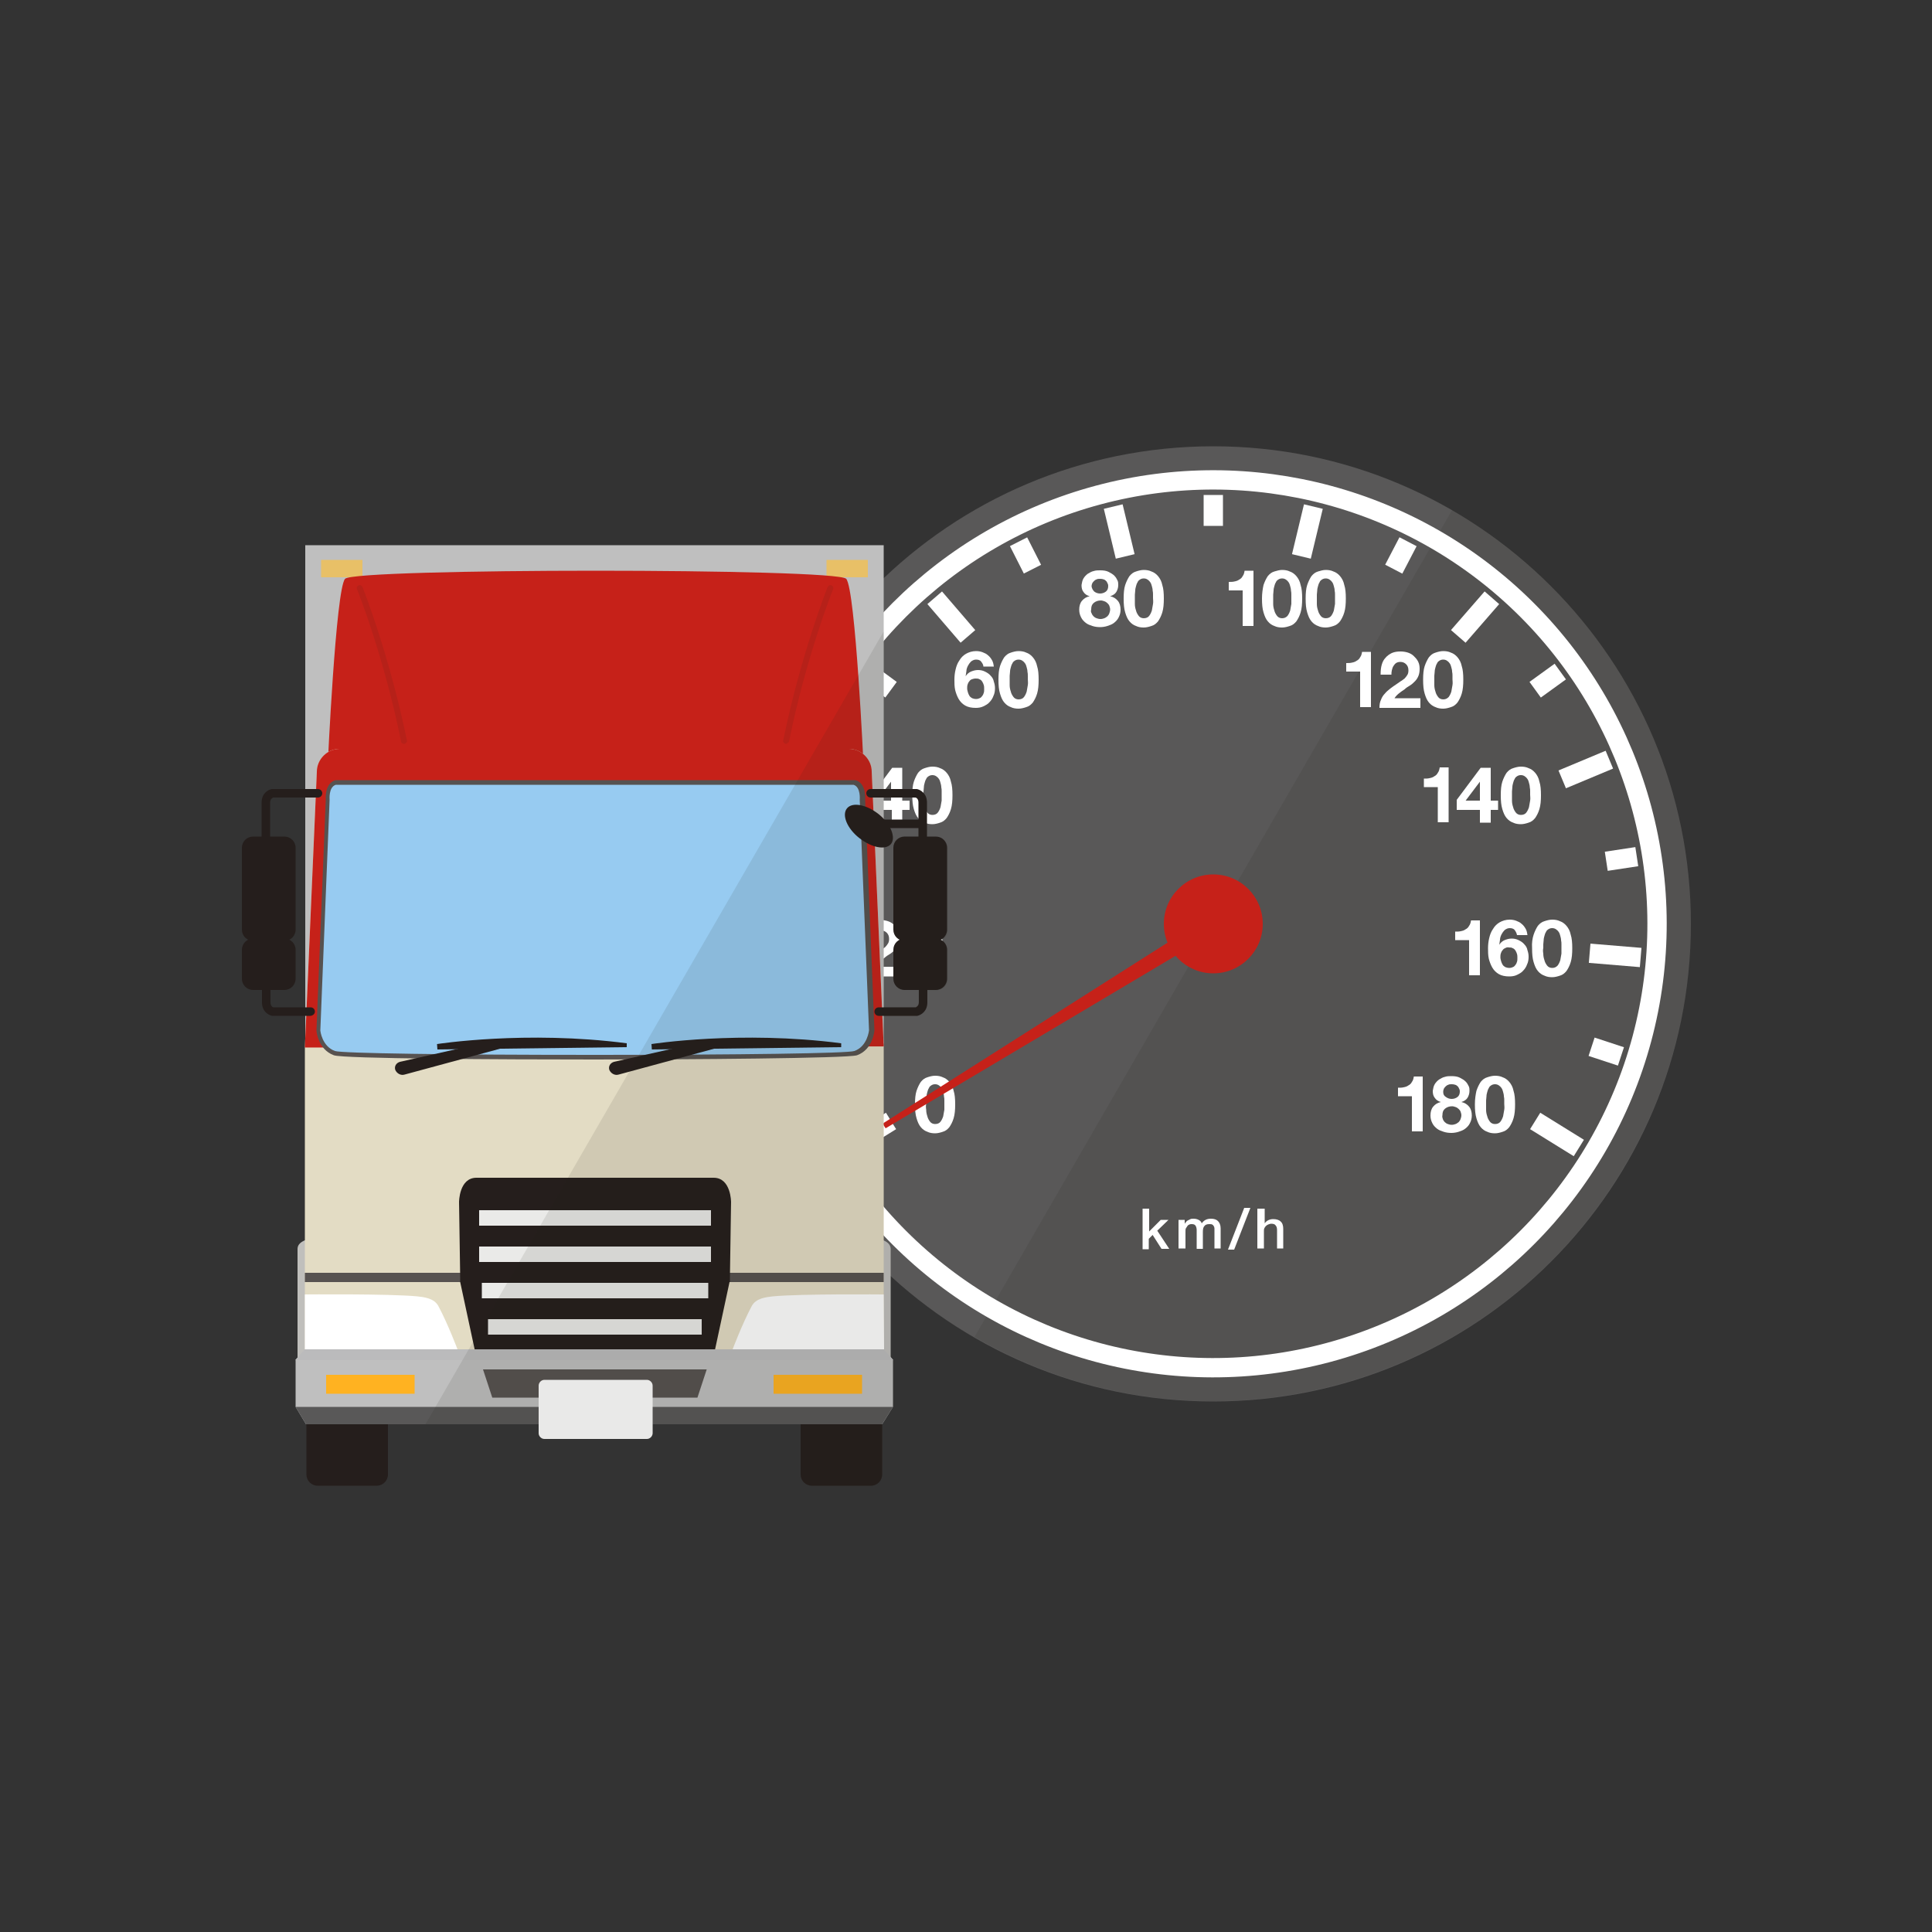 <?xml version="1.0" encoding="UTF-8"?> <svg xmlns="http://www.w3.org/2000/svg" xmlns:xlink="http://www.w3.org/1999/xlink" version="1.1" id="レイヤー_1" x="0px" y="0px" width="500px" height="500px" viewBox="0 0 500 500" style="enable-background:new 0 0 500 500;" xml:space="preserve"><rect x="0" y="0" width="500" height="500" fill="#333333" stroke="none"/> <style type="text/css"> .st0{fill:none;} .st1{fill:#595858;} .st2{opacity:0.1;fill:#251E1C;} .st3{fill:#FFFFFF;} .st4{fill:none;stroke:#FFFFFF;stroke-width:5;stroke-miterlimit:10;} .st5{fill:#C62119;} .st6{fill:#BFBFBF;} .st7{fill:#E8C067;} .st8{fill:#8A8F80;} .st9{fill:#575250;} .st10{fill:#251E1C;} .st11{fill:#C0BFBC;} .st12{fill:#E3DCC4;} .st13{fill:#97CBF1;} .st14{fill:#FFB221;} .st15{fill:#EAEAE8;} .st16{fill:#BBBBBC;} </style> <rect class="st0" width="500" height="500"></rect> <g> <g> <path class="st1" d="M437.6,239.1c0,68.3-55.3,123.6-123.6,123.6c-68.3,0-123.6-55.3-123.6-123.6c0-68.3,55.3-123.6,123.6-123.6 C382.2,115.5,437.6,170.8,437.6,239.1z"></path> <path class="st2" d="M375.8,132c59.1,34.1,79.4,109.7,45.2,168.8c-34.1,59.1-109.7,79.4-168.8,45.2"></path> <g> <g> <g> <g> <path class="st3" d="M237.2,282.3c0.3-0.9,0.7-1.7,1.1-2.3c0.5-0.6,1-1,1.7-1.2c0.6-0.2,1.3-0.4,2-0.4c0.7,0,1.4,0.1,2,0.4 c0.6,0.2,1.2,0.6,1.7,1.2c0.5,0.6,0.9,1.3,1.1,2.3c0.3,0.9,0.4,2.1,0.4,3.5c0,1.4-0.1,2.6-0.4,3.6c-0.3,1-0.7,1.7-1.1,2.3 c-0.5,0.6-1,1-1.7,1.2c-0.6,0.2-1.3,0.4-2,0.4c-0.7,0-1.4-0.1-2-0.4c-0.6-0.2-1.2-0.6-1.7-1.2c-0.5-0.6-0.8-1.3-1.1-2.3 c-0.3-1-0.4-2.1-0.4-3.6C236.8,284.4,236.9,283.2,237.2,282.3z M239.7,287.2c0,0.6,0.1,1.1,0.3,1.7c0.1,0.5,0.4,1,0.7,1.4 c0.3,0.4,0.8,0.6,1.3,0.6c0.6,0,1.1-0.2,1.4-0.6c0.3-0.4,0.5-0.8,0.7-1.4c0.1-0.5,0.2-1.1,0.3-1.7c0-0.6,0-1.1,0-1.5 c0-0.2,0-0.5,0-0.9c0-0.3,0-0.7-0.1-1.1c0-0.4-0.1-0.7-0.2-1.1c-0.1-0.4-0.2-0.7-0.4-1c-0.2-0.3-0.4-0.5-0.7-0.7 c-0.3-0.2-0.6-0.3-1-0.3s-0.7,0.1-1,0.3c-0.3,0.2-0.5,0.4-0.6,0.7c-0.2,0.3-0.3,0.6-0.4,1c-0.1,0.4-0.2,0.7-0.2,1.1 c0,0.4-0.1,0.7-0.1,1.1c0,0.3,0,0.6,0,0.9C239.6,286.1,239.6,286.6,239.7,287.2z"></path> </g> <g> <path class="st3" d="M365.4,292.9v-9.2h-3.6v-2.2c0.5,0,1,0,1.4-0.1c0.5-0.1,0.9-0.2,1.3-0.5c0.4-0.2,0.7-0.5,0.9-0.9 c0.3-0.4,0.4-0.8,0.5-1.4h2.3v14.2H365.4z"></path> <path class="st3" d="M371.3,280.6c0.3-0.5,0.7-0.9,1.1-1.2c0.5-0.3,1-0.6,1.5-0.7c0.6-0.2,1.1-0.2,1.7-0.2 c0.9,0,1.6,0.1,2.2,0.4c0.6,0.3,1.1,0.6,1.5,1c0.4,0.4,0.6,0.8,0.8,1.2c0.2,0.4,0.2,0.8,0.2,1.2c0,0.7-0.2,1.3-0.5,1.8 c-0.3,0.5-0.9,0.9-1.6,1.1v0c0.9,0.2,1.5,0.6,2,1.2c0.5,0.6,0.7,1.4,0.7,2.3c0,0.8-0.2,1.4-0.5,2c-0.3,0.6-0.7,1-1.2,1.4 c-0.5,0.4-1.1,0.6-1.7,0.8c-0.6,0.2-1.3,0.3-1.9,0.3c-0.7,0-1.4-0.1-2-0.3c-0.6-0.2-1.2-0.4-1.7-0.8c-0.5-0.4-0.9-0.8-1.2-1.4 c-0.3-0.6-0.5-1.2-0.5-2c0-0.9,0.2-1.7,0.7-2.3c0.5-0.6,1.1-1,2-1.2v0c-0.7-0.2-1.2-0.5-1.6-1.1c-0.4-0.5-0.5-1.1-0.5-1.8 C370.9,281.7,371,281.1,371.3,280.6z M373.4,289.6c0.1,0.3,0.3,0.6,0.5,0.8c0.2,0.2,0.5,0.4,0.8,0.5s0.6,0.2,1,0.2 c0.4,0,0.7-0.1,1-0.2c0.3-0.1,0.5-0.3,0.8-0.5c0.2-0.2,0.4-0.5,0.5-0.8c0.1-0.3,0.2-0.6,0.2-1c0-0.3-0.1-0.6-0.2-0.9 c-0.1-0.3-0.3-0.5-0.5-0.7c-0.2-0.2-0.5-0.4-0.8-0.5c-0.3-0.1-0.6-0.2-0.9-0.2c-0.7,0-1.3,0.2-1.8,0.6 c-0.5,0.4-0.7,0.9-0.7,1.7C373.2,289,373.3,289.3,373.4,289.6z M374.2,283.9c0.4,0.3,0.9,0.5,1.5,0.5c0.6,0,1.1-0.2,1.5-0.5 c0.4-0.3,0.6-0.8,0.6-1.4c0-0.2,0-0.4-0.1-0.6c-0.1-0.2-0.2-0.4-0.3-0.6c-0.2-0.2-0.4-0.4-0.6-0.5c-0.3-0.1-0.6-0.2-1.1-0.2 c-0.3,0-0.6,0-0.8,0.1c-0.3,0.1-0.5,0.2-0.7,0.4c-0.2,0.2-0.4,0.4-0.5,0.6c-0.1,0.2-0.2,0.5-0.2,0.9 C373.5,283.2,373.7,283.6,374.2,283.9z"></path> <path class="st3" d="M382.1,282.3c0.3-0.9,0.7-1.7,1.1-2.3c0.5-0.6,1-1,1.7-1.2c0.6-0.2,1.3-0.4,2-0.4c0.7,0,1.4,0.1,2,0.4 c0.6,0.2,1.2,0.6,1.7,1.2c0.5,0.6,0.9,1.3,1.1,2.3c0.3,0.9,0.4,2.1,0.4,3.5c0,1.4-0.1,2.6-0.4,3.6c-0.3,1-0.7,1.7-1.1,2.3 c-0.5,0.6-1,1-1.7,1.2c-0.6,0.2-1.3,0.4-2,0.4c-0.7,0-1.4-0.1-2-0.4c-0.6-0.2-1.2-0.6-1.7-1.2c-0.5-0.6-0.8-1.3-1.1-2.3 c-0.3-1-0.4-2.1-0.4-3.6C381.7,284.4,381.9,283.2,382.1,282.3z M384.6,287.2c0,0.6,0.1,1.1,0.3,1.7c0.1,0.5,0.4,1,0.7,1.4 c0.3,0.4,0.8,0.6,1.3,0.6c0.6,0,1.1-0.2,1.4-0.6c0.3-0.4,0.5-0.8,0.7-1.4c0.1-0.5,0.2-1.1,0.3-1.7s0-1.1,0-1.5 c0-0.2,0-0.5,0-0.9c0-0.3,0-0.7-0.1-1.1c0-0.4-0.1-0.7-0.2-1.1c-0.1-0.4-0.2-0.7-0.4-1c-0.2-0.3-0.4-0.5-0.7-0.7 c-0.3-0.2-0.6-0.3-1-0.3s-0.7,0.1-1,0.3c-0.3,0.2-0.5,0.4-0.6,0.7c-0.2,0.3-0.3,0.6-0.4,1c-0.1,0.4-0.2,0.7-0.2,1.1 c0,0.4-0.1,0.7-0.1,1.1c0,0.3,0,0.6,0,0.9C384.6,286.1,384.6,286.6,384.6,287.2z"></path> </g> <g> <path class="st3" d="M223,241.5c0.2-0.7,0.5-1.3,1-1.8c0.4-0.5,1-0.9,1.6-1.2c0.7-0.3,1.4-0.4,2.3-0.4c0.6,0,1.3,0.1,1.9,0.3 c0.6,0.2,1.1,0.5,1.5,0.9c0.4,0.4,0.8,0.8,1.1,1.4c0.3,0.6,0.4,1.2,0.4,1.9c0,0.7-0.1,1.3-0.3,1.8c-0.2,0.5-0.5,1-0.9,1.4 c-0.4,0.4-0.8,0.8-1.3,1.1c-0.5,0.3-1,0.6-1.4,1c-0.5,0.3-1,0.7-1.4,1c-0.5,0.4-0.9,0.8-1.2,1.3l6.7,0v2.5h-10.4 c0-0.8,0.1-1.5,0.4-2.1c0.2-0.6,0.6-1.2,1-1.6c0.4-0.5,0.9-0.9,1.4-1.3c0.5-0.4,1.1-0.8,1.7-1.2c0.3-0.2,0.6-0.4,1-0.7 c0.4-0.2,0.7-0.5,1-0.7c0.3-0.3,0.5-0.6,0.7-0.9c0.2-0.3,0.3-0.7,0.3-1.2c0-0.7-0.2-1.2-0.6-1.6c-0.4-0.4-0.9-0.6-1.5-0.6 c-0.4,0-0.8,0.1-1.1,0.3c-0.3,0.2-0.5,0.5-0.7,0.8c-0.2,0.3-0.3,0.7-0.4,1.1c-0.1,0.4-0.1,0.8-0.1,1.1h-2.8 C222.7,243,222.8,242.2,223,241.5z"></path> <path class="st3" d="M234,241.9c0.3-0.9,0.7-1.7,1.1-2.3c0.5-0.6,1-1,1.7-1.2c0.6-0.2,1.3-0.4,2-0.4c0.7,0,1.4,0.1,2,0.4 c0.6,0.2,1.2,0.6,1.7,1.2c0.5,0.6,0.9,1.3,1.1,2.3c0.3,0.9,0.4,2.1,0.4,3.5c0,1.4-0.1,2.6-0.4,3.6c-0.3,1-0.7,1.7-1.1,2.3 c-0.5,0.6-1,1-1.7,1.2c-0.6,0.2-1.3,0.4-2,0.4c-0.7,0-1.4-0.1-2-0.4c-0.6-0.2-1.2-0.6-1.7-1.2c-0.5-0.6-0.8-1.3-1.1-2.3 c-0.3-1-0.4-2.1-0.4-3.6C233.6,244,233.8,242.8,234,241.9z M236.6,246.8c0,0.6,0.1,1.1,0.3,1.7c0.1,0.5,0.4,1,0.7,1.4 c0.3,0.4,0.8,0.6,1.3,0.6c0.6,0,1.1-0.2,1.4-0.6c0.3-0.4,0.5-0.8,0.7-1.4c0.1-0.5,0.2-1.1,0.3-1.7c0-0.6,0-1.1,0-1.5 c0-0.2,0-0.5,0-0.9c0-0.3,0-0.7-0.1-1.1c0-0.4-0.1-0.7-0.2-1.1c-0.1-0.4-0.2-0.7-0.4-1c-0.2-0.3-0.4-0.5-0.7-0.7 c-0.3-0.2-0.6-0.3-1-0.3c-0.4,0-0.7,0.1-1,0.3c-0.3,0.2-0.5,0.4-0.6,0.7c-0.2,0.3-0.3,0.6-0.4,1c-0.1,0.4-0.2,0.7-0.2,1.1 c0,0.4-0.1,0.7-0.1,1.1c0,0.3,0,0.6,0,0.9C236.5,245.8,236.5,246.2,236.6,246.8z"></path> </g> <g> <path class="st3" d="M380.2,252.5v-9.2h-3.6v-2.2c0.5,0,1,0,1.4-0.1c0.5-0.1,0.9-0.2,1.3-0.5c0.4-0.2,0.7-0.5,0.9-0.9 c0.3-0.4,0.4-0.8,0.5-1.4h2.3v14.2H380.2z"></path> <path class="st3" d="M392,240.7c-0.3-0.4-0.8-0.5-1.3-0.5c-0.5,0-0.9,0.2-1.3,0.5c-0.3,0.3-0.6,0.7-0.8,1.1 c-0.2,0.4-0.4,0.9-0.4,1.4c-0.1,0.5-0.1,0.9-0.2,1.3l0,0c0.4-0.6,0.9-1,1.4-1.2c0.5-0.2,1.1-0.4,1.8-0.4 c0.6,0,1.2,0.1,1.8,0.4c0.6,0.3,1.1,0.6,1.5,1.1c0.4,0.4,0.7,0.9,0.8,1.5c0.2,0.6,0.3,1.1,0.3,1.7c0,0.7-0.1,1.4-0.4,2 c-0.2,0.6-0.6,1.2-1,1.6c-0.4,0.5-1,0.8-1.6,1.1c-0.6,0.3-1.3,0.4-2,0.4c-1.1,0-2-0.2-2.7-0.6c-0.7-0.4-1.3-1-1.7-1.7 c-0.4-0.7-0.7-1.5-0.9-2.3c-0.2-0.9-0.2-1.8-0.2-2.7c0-0.9,0.1-1.8,0.3-2.6c0.2-0.9,0.5-1.7,1-2.4c0.4-0.7,1-1.3,1.7-1.7 c0.7-0.4,1.6-0.7,2.6-0.7c0.6,0,1.2,0.1,1.7,0.3c0.5,0.2,1,0.4,1.4,0.8c0.4,0.3,0.7,0.7,1,1.2c0.3,0.5,0.4,1,0.5,1.7h-2.7 C392.5,241.5,392.3,241.1,392,240.7z M389.5,245.4c-0.3,0.1-0.5,0.3-0.7,0.6c-0.2,0.2-0.3,0.5-0.4,0.8c-0.1,0.3-0.1,0.7-0.1,1 c0,0.3,0.1,0.6,0.2,1c0.1,0.3,0.2,0.6,0.4,0.9c0.2,0.3,0.4,0.4,0.7,0.6c0.3,0.1,0.6,0.2,1,0.2c0.4,0,0.7-0.1,0.9-0.2 c0.3-0.1,0.5-0.3,0.7-0.6c0.2-0.2,0.3-0.5,0.4-0.8c0.1-0.3,0.1-0.6,0.1-1c0-0.3,0-0.7-0.1-1c-0.1-0.3-0.2-0.6-0.4-0.9 c-0.2-0.3-0.4-0.5-0.7-0.6c-0.3-0.2-0.6-0.2-1-0.2C390.2,245.1,389.8,245.2,389.5,245.4z"></path> <path class="st3" d="M396.9,241.9c0.3-0.9,0.7-1.7,1.1-2.3c0.5-0.6,1-1,1.7-1.2c0.6-0.2,1.3-0.4,2-0.4c0.7,0,1.4,0.1,2,0.4 c0.6,0.2,1.2,0.6,1.7,1.2c0.5,0.6,0.9,1.3,1.1,2.3c0.3,0.9,0.4,2.1,0.4,3.5c0,1.4-0.1,2.6-0.4,3.6c-0.3,1-0.7,1.7-1.1,2.3 c-0.5,0.6-1,1-1.7,1.2c-0.6,0.2-1.3,0.4-2,0.4c-0.7,0-1.4-0.1-2-0.4c-0.6-0.2-1.2-0.6-1.7-1.2c-0.5-0.6-0.8-1.3-1.1-2.3 c-0.3-1-0.4-2.1-0.4-3.6C396.4,244,396.6,242.8,396.9,241.9z M399.4,246.8c0,0.6,0.1,1.1,0.3,1.7c0.1,0.5,0.4,1,0.7,1.4 c0.3,0.4,0.8,0.6,1.3,0.6c0.6,0,1-0.2,1.4-0.6c0.3-0.4,0.5-0.8,0.7-1.4c0.1-0.5,0.2-1.1,0.3-1.7c0-0.6,0-1.1,0-1.5 c0-0.2,0-0.5,0-0.9c0-0.3,0-0.7-0.1-1.1c0-0.4-0.1-0.7-0.2-1.1c-0.1-0.4-0.2-0.7-0.4-1c-0.2-0.3-0.4-0.5-0.7-0.7 c-0.3-0.2-0.6-0.3-1-0.3s-0.7,0.1-1,0.3c-0.3,0.2-0.5,0.4-0.6,0.7c-0.2,0.3-0.3,0.6-0.4,1c-0.1,0.4-0.2,0.7-0.2,1.1 c0,0.4-0.1,0.7-0.1,1.1c0,0.3,0,0.6,0,0.9C399.3,245.8,399.3,246.2,399.4,246.8z"></path> </g> <g> <path class="st3" d="M224.7,209.6V207l6.2-8.3h2.6v8.5h1.9v2.4h-1.9v3.3h-2.7v-3.3H224.7z M230.6,202.3l-3.7,4.9h3.7 L230.6,202.3L230.6,202.3z"></path> <path class="st3" d="M236.5,202.3c0.3-0.9,0.7-1.7,1.1-2.3c0.5-0.6,1-1,1.7-1.2c0.6-0.2,1.3-0.4,2-0.4c0.7,0,1.4,0.1,2,0.4 c0.6,0.2,1.2,0.6,1.7,1.2c0.5,0.6,0.9,1.3,1.1,2.3c0.3,0.9,0.4,2.1,0.4,3.5c0,1.4-0.1,2.6-0.4,3.6c-0.3,1-0.7,1.7-1.1,2.3 c-0.5,0.6-1,1-1.7,1.2c-0.6,0.2-1.3,0.4-2,0.4c-0.7,0-1.4-0.1-2-0.4c-0.6-0.2-1.2-0.6-1.7-1.2c-0.5-0.6-0.8-1.3-1.1-2.3 c-0.3-1-0.4-2.1-0.4-3.6C236.1,204.4,236.2,203.2,236.5,202.3z M239,207.2c0,0.6,0.1,1.1,0.3,1.7c0.1,0.5,0.4,1,0.7,1.4 c0.3,0.4,0.8,0.6,1.3,0.6c0.6,0,1.1-0.2,1.4-0.6c0.3-0.4,0.5-0.8,0.7-1.4c0.1-0.5,0.2-1.1,0.3-1.7c0-0.6,0-1.1,0-1.5 c0-0.2,0-0.5,0-0.9c0-0.3,0-0.7-0.1-1.1c0-0.4-0.1-0.7-0.2-1.1c-0.1-0.4-0.2-0.7-0.4-1c-0.2-0.3-0.4-0.5-0.7-0.7 c-0.3-0.2-0.6-0.3-1-0.3c-0.4,0-0.7,0.1-1,0.3c-0.3,0.2-0.5,0.4-0.6,0.7c-0.2,0.3-0.3,0.6-0.4,1c-0.1,0.4-0.2,0.7-0.2,1.1 c0,0.4-0.1,0.7-0.1,1.1c0,0.3,0,0.6,0,0.9C238.9,206.1,239,206.6,239,207.2z"></path> </g> <g> <path class="st3" d="M372.1,212.9v-9.2h-3.6v-2.2c0.5,0,1,0,1.4-0.1c0.5-0.1,0.9-0.2,1.3-0.5c0.4-0.2,0.7-0.5,0.9-0.9 c0.3-0.4,0.4-0.8,0.5-1.4h2.3v14.2H372.1z"></path> <path class="st3" d="M377,209.6V207l6.2-8.3h2.6v8.5h1.9v2.4h-1.9v3.3H383v-3.3H377z M383,202.3l-3.7,4.9h3.7L383,202.3 L383,202.3z"></path> <path class="st3" d="M388.8,202.3c0.3-0.9,0.7-1.7,1.1-2.3c0.5-0.6,1-1,1.7-1.2c0.6-0.2,1.3-0.4,2-0.4c0.7,0,1.4,0.1,2,0.4 c0.6,0.2,1.2,0.6,1.7,1.2c0.5,0.6,0.9,1.3,1.1,2.3c0.3,0.9,0.4,2.1,0.4,3.5c0,1.4-0.1,2.6-0.4,3.6c-0.3,1-0.7,1.7-1.1,2.3 c-0.5,0.6-1,1-1.7,1.2c-0.6,0.2-1.3,0.4-2,0.4c-0.7,0-1.4-0.1-2-0.4c-0.6-0.2-1.2-0.6-1.7-1.2c-0.5-0.6-0.8-1.3-1.1-2.3 c-0.3-1-0.4-2.1-0.4-3.6C388.4,204.4,388.5,203.2,388.8,202.3z M391.3,207.2c0,0.6,0.1,1.1,0.3,1.7c0.1,0.5,0.4,1,0.7,1.4 c0.3,0.4,0.8,0.6,1.3,0.6c0.6,0,1.1-0.2,1.4-0.6c0.3-0.4,0.5-0.8,0.7-1.4c0.1-0.5,0.2-1.1,0.3-1.7s0-1.1,0-1.5 c0-0.2,0-0.5,0-0.9c0-0.3,0-0.7-0.1-1.1c0-0.4-0.1-0.7-0.2-1.1c-0.1-0.4-0.2-0.7-0.4-1c-0.2-0.3-0.4-0.5-0.7-0.7 c-0.3-0.2-0.6-0.3-1-0.3s-0.7,0.1-1,0.3c-0.3,0.2-0.5,0.4-0.6,0.7c-0.2,0.3-0.3,0.6-0.4,1c-0.1,0.4-0.2,0.7-0.2,1.1 c0,0.4-0.1,0.7-0.1,1.1c0,0.3,0,0.6,0,0.9C391.3,206.1,391.3,206.6,391.3,207.2z"></path> </g> <g> <path class="st3" d="M253.9,171.2c-0.3-0.4-0.8-0.5-1.3-0.5c-0.5,0-0.9,0.2-1.3,0.5c-0.3,0.3-0.6,0.7-0.8,1.1 c-0.2,0.4-0.4,0.9-0.4,1.4c-0.1,0.5-0.1,0.9-0.2,1.3l0,0c0.4-0.6,0.9-1,1.4-1.2c0.5-0.2,1.1-0.4,1.8-0.4 c0.6,0,1.2,0.1,1.8,0.4c0.6,0.3,1.1,0.6,1.5,1.1c0.4,0.4,0.7,0.9,0.8,1.5c0.2,0.6,0.3,1.1,0.3,1.7c0,0.7-0.1,1.4-0.4,2 c-0.2,0.6-0.6,1.2-1,1.6c-0.4,0.5-1,0.8-1.6,1.1c-0.6,0.3-1.3,0.4-2,0.4c-1.1,0-2-0.2-2.7-0.6c-0.7-0.4-1.3-1-1.7-1.7 c-0.4-0.7-0.7-1.5-0.9-2.3c-0.2-0.9-0.2-1.8-0.2-2.7c0-0.9,0.1-1.8,0.3-2.6c0.2-0.9,0.5-1.7,1-2.4c0.4-0.7,1-1.3,1.7-1.7 c0.7-0.4,1.6-0.7,2.6-0.7c0.6,0,1.2,0.1,1.7,0.3c0.5,0.2,1,0.4,1.4,0.8c0.4,0.3,0.7,0.7,1,1.2c0.3,0.5,0.4,1,0.5,1.7h-2.7 C254.5,172,254.2,171.6,253.9,171.2z M251.5,175.8c-0.3,0.1-0.5,0.3-0.7,0.6c-0.2,0.2-0.3,0.5-0.4,0.8c-0.1,0.3-0.1,0.7-0.1,1 c0,0.3,0.1,0.6,0.2,1c0.1,0.3,0.2,0.6,0.4,0.9c0.2,0.3,0.4,0.4,0.7,0.6c0.3,0.1,0.6,0.2,1,0.2c0.4,0,0.7-0.1,0.9-0.2 c0.3-0.1,0.5-0.3,0.7-0.6c0.2-0.2,0.3-0.5,0.4-0.8c0.1-0.3,0.1-0.6,0.1-1c0-0.3,0-0.7-0.1-1c-0.1-0.3-0.2-0.6-0.4-0.9 c-0.2-0.3-0.4-0.5-0.7-0.6c-0.3-0.2-0.6-0.2-1-0.2C252.1,175.6,251.8,175.7,251.5,175.8z"></path> <path class="st3" d="M258.8,172.4c0.3-0.9,0.7-1.7,1.1-2.3c0.5-0.6,1-1,1.7-1.2c0.6-0.2,1.3-0.4,2-0.4c0.7,0,1.4,0.1,2,0.4 c0.6,0.2,1.2,0.6,1.7,1.2c0.5,0.6,0.9,1.3,1.1,2.3c0.3,0.9,0.4,2.1,0.4,3.5c0,1.4-0.1,2.6-0.4,3.6c-0.3,1-0.7,1.7-1.1,2.3 c-0.5,0.6-1,1-1.7,1.2c-0.6,0.2-1.3,0.4-2,0.4c-0.7,0-1.4-0.1-2-0.4c-0.6-0.2-1.2-0.6-1.7-1.2c-0.5-0.6-0.8-1.3-1.1-2.3 c-0.3-1-0.4-2.1-0.4-3.6C258.4,174.5,258.5,173.3,258.8,172.4z M261.3,177.3c0,0.6,0.1,1.1,0.3,1.7c0.1,0.5,0.4,1,0.7,1.4 c0.3,0.4,0.8,0.6,1.3,0.6c0.6,0,1.1-0.2,1.4-0.6c0.3-0.4,0.5-0.8,0.7-1.4c0.1-0.5,0.2-1.1,0.3-1.7s0-1.1,0-1.5 c0-0.2,0-0.5,0-0.9c0-0.3,0-0.7-0.1-1.1c0-0.4-0.1-0.7-0.2-1.1c-0.1-0.4-0.2-0.7-0.4-1c-0.2-0.3-0.4-0.5-0.7-0.7 c-0.3-0.2-0.6-0.3-1-0.3c-0.4,0-0.7,0.1-1,0.3c-0.3,0.2-0.5,0.4-0.6,0.7c-0.2,0.3-0.3,0.6-0.4,1c-0.1,0.4-0.2,0.7-0.2,1.1 c0,0.4-0.1,0.7-0.1,1.1c0,0.3,0,0.6,0,0.9C261.3,176.2,261.3,176.7,261.3,177.3z"></path> </g> <g> <path class="st3" d="M352,183v-9.2h-3.6v-2.2c0.5,0,1,0,1.4-0.1c0.5-0.1,0.9-0.2,1.3-0.5c0.4-0.2,0.7-0.5,0.9-0.9 c0.3-0.4,0.4-0.8,0.5-1.4l2.3,0V183H352z"></path> <path class="st3" d="M357.6,172c0.2-0.7,0.5-1.3,1-1.8c0.4-0.5,1-0.9,1.6-1.2c0.7-0.3,1.4-0.4,2.3-0.4c0.6,0,1.3,0.1,1.9,0.3 c0.6,0.2,1.1,0.5,1.5,0.9c0.4,0.4,0.8,0.8,1.1,1.4c0.3,0.6,0.4,1.2,0.4,1.9c0,0.7-0.1,1.3-0.3,1.8c-0.2,0.5-0.5,1-0.9,1.4 c-0.4,0.4-0.8,0.8-1.3,1.1c-0.5,0.3-1,0.6-1.4,1c-0.5,0.3-1,0.7-1.4,1c-0.5,0.4-0.9,0.8-1.2,1.3h6.7v2.5H357 c0-0.8,0.1-1.5,0.4-2.1c0.2-0.6,0.6-1.2,1-1.6c0.4-0.5,0.9-0.9,1.4-1.3c0.5-0.4,1.1-0.8,1.7-1.2c0.3-0.2,0.6-0.4,1-0.7 c0.4-0.2,0.7-0.5,1-0.7c0.3-0.3,0.5-0.6,0.7-0.9c0.2-0.3,0.3-0.7,0.3-1.2c0-0.7-0.2-1.2-0.6-1.6c-0.4-0.4-0.9-0.6-1.5-0.6 c-0.4,0-0.8,0.1-1.1,0.3c-0.3,0.2-0.5,0.5-0.7,0.8c-0.2,0.3-0.3,0.7-0.4,1.1c-0.1,0.4-0.1,0.8-0.1,1.1h-2.8 C357.3,173.4,357.4,172.7,357.6,172z"></path> <path class="st3" d="M368.7,172.4c0.3-0.9,0.7-1.7,1.1-2.3c0.5-0.6,1-1,1.7-1.2c0.6-0.2,1.3-0.4,2-0.4c0.7,0,1.4,0.1,2,0.4 c0.6,0.2,1.2,0.6,1.7,1.2c0.5,0.6,0.9,1.3,1.1,2.3c0.3,0.9,0.4,2.1,0.4,3.5c0,1.4-0.1,2.6-0.4,3.6c-0.3,1-0.7,1.7-1.1,2.3 c-0.5,0.6-1,1-1.7,1.2c-0.6,0.2-1.3,0.4-2,0.4c-0.7,0-1.4-0.1-2-0.4c-0.6-0.2-1.2-0.6-1.7-1.2c-0.5-0.6-0.8-1.3-1.1-2.3 c-0.3-1-0.4-2.1-0.4-3.6C368.3,174.5,368.4,173.3,368.7,172.4z M371.2,177.3c0,0.6,0.1,1.1,0.3,1.7c0.1,0.5,0.4,1,0.7,1.4 c0.3,0.4,0.8,0.6,1.3,0.6c0.6,0,1-0.2,1.4-0.6c0.3-0.4,0.5-0.8,0.7-1.4c0.1-0.5,0.2-1.1,0.3-1.7s0-1.1,0-1.5 c0-0.2,0-0.5,0-0.9c0-0.3,0-0.7-0.1-1.1c0-0.4-0.1-0.7-0.2-1.1c-0.1-0.4-0.2-0.7-0.4-1c-0.2-0.3-0.4-0.5-0.7-0.7 c-0.3-0.2-0.6-0.3-1-0.3s-0.7,0.1-1,0.3c-0.3,0.2-0.5,0.4-0.6,0.7c-0.2,0.3-0.3,0.6-0.4,1c-0.1,0.4-0.2,0.7-0.2,1.1 c0,0.4-0.1,0.7-0.1,1.1c0,0.3,0,0.6,0,0.9C371.2,176.2,371.2,176.7,371.2,177.3z"></path> </g> <g> <path class="st3" d="M280.4,149.7c0.3-0.5,0.7-0.9,1.1-1.2c0.5-0.3,1-0.6,1.5-0.7c0.6-0.2,1.1-0.2,1.7-0.2 c0.9,0,1.6,0.1,2.2,0.4c0.6,0.3,1.1,0.6,1.5,1c0.4,0.4,0.6,0.8,0.8,1.2c0.2,0.4,0.2,0.8,0.2,1.2c0,0.7-0.2,1.3-0.5,1.8 c-0.3,0.5-0.9,0.9-1.6,1.1v0c0.9,0.2,1.5,0.6,2,1.2c0.5,0.6,0.7,1.4,0.7,2.3c0,0.8-0.2,1.4-0.5,2c-0.3,0.6-0.7,1-1.2,1.4 c-0.5,0.4-1.1,0.6-1.7,0.8c-0.6,0.2-1.3,0.3-1.9,0.3c-0.7,0-1.4-0.1-2-0.3c-0.6-0.2-1.2-0.4-1.7-0.8c-0.5-0.4-0.9-0.8-1.2-1.4 c-0.3-0.6-0.5-1.2-0.5-2c0-0.9,0.2-1.7,0.7-2.3c0.5-0.6,1.1-1,2-1.2v0c-0.7-0.2-1.2-0.5-1.6-1.1c-0.4-0.5-0.5-1.1-0.5-1.8 C280,150.8,280.1,150.2,280.4,149.7z M282.5,158.7c0.1,0.3,0.3,0.6,0.5,0.8c0.2,0.2,0.5,0.4,0.8,0.5c0.3,0.1,0.6,0.2,1,0.2 c0.4,0,0.7-0.1,1-0.2c0.3-0.1,0.5-0.3,0.8-0.5c0.2-0.2,0.4-0.5,0.5-0.8c0.1-0.3,0.2-0.6,0.2-1c0-0.3-0.1-0.6-0.2-0.9 c-0.1-0.3-0.3-0.5-0.5-0.7c-0.2-0.2-0.5-0.4-0.8-0.5c-0.3-0.1-0.6-0.2-0.9-0.2c-0.7,0-1.3,0.2-1.8,0.6 c-0.5,0.4-0.7,0.9-0.7,1.7C282.3,158.1,282.3,158.4,282.5,158.7z M283.2,153.1c0.4,0.3,0.9,0.5,1.5,0.5c0.6,0,1.1-0.2,1.5-0.5 c0.4-0.3,0.6-0.8,0.6-1.4c0-0.2,0-0.4-0.1-0.6c-0.1-0.2-0.2-0.4-0.3-0.6c-0.2-0.2-0.4-0.4-0.6-0.5c-0.3-0.1-0.6-0.2-1.1-0.2 c-0.3,0-0.6,0-0.8,0.1c-0.3,0.1-0.5,0.2-0.7,0.4c-0.2,0.2-0.4,0.4-0.5,0.6c-0.1,0.2-0.2,0.5-0.2,0.9 C282.6,152.3,282.8,152.7,283.2,153.1z"></path> <path class="st3" d="M291.2,151.4c0.3-0.9,0.7-1.7,1.1-2.3c0.5-0.6,1-1,1.7-1.2c0.6-0.2,1.3-0.4,2-0.4c0.7,0,1.4,0.1,2,0.4 c0.6,0.2,1.2,0.6,1.7,1.2c0.5,0.6,0.9,1.3,1.1,2.3c0.3,0.9,0.4,2.1,0.4,3.5c0,1.4-0.1,2.6-0.4,3.6c-0.3,1-0.7,1.7-1.1,2.3 c-0.5,0.6-1,1-1.7,1.2c-0.6,0.2-1.3,0.4-2,0.4c-0.7,0-1.4-0.1-2-0.4c-0.6-0.2-1.2-0.6-1.7-1.2c-0.5-0.6-0.8-1.3-1.1-2.3 c-0.3-1-0.4-2.1-0.4-3.6C290.8,153.5,290.9,152.3,291.2,151.4z M293.7,156.3c0,0.6,0.1,1.1,0.3,1.7c0.1,0.5,0.4,1,0.7,1.4 c0.3,0.4,0.8,0.6,1.3,0.6c0.6,0,1.1-0.2,1.4-0.6c0.3-0.4,0.5-0.8,0.7-1.4c0.1-0.5,0.2-1.1,0.3-1.7s0-1.1,0-1.5 c0-0.2,0-0.5,0-0.9c0-0.3,0-0.7-0.1-1.1c0-0.4-0.1-0.7-0.2-1.1c-0.1-0.4-0.2-0.7-0.4-1c-0.2-0.3-0.4-0.5-0.7-0.7 c-0.3-0.2-0.6-0.3-1-0.3s-0.7,0.1-1,0.3c-0.3,0.2-0.5,0.4-0.6,0.7c-0.2,0.3-0.3,0.6-0.4,1c-0.1,0.4-0.2,0.7-0.2,1.1 c0,0.4-0.1,0.7-0.1,1.1c0,0.3,0,0.6,0,0.9C293.7,155.3,293.7,155.7,293.7,156.3z"></path> </g> <g> <path class="st3" d="M321.6,162v-9.2h-3.6v-2.2c0.5,0,1,0,1.4-0.1c0.5-0.1,0.9-0.2,1.3-0.5c0.4-0.2,0.7-0.5,0.9-0.9 c0.3-0.4,0.4-0.8,0.5-1.4h2.3V162H321.6z"></path> <path class="st3" d="M327,151.4c0.3-0.9,0.7-1.7,1.1-2.3c0.5-0.6,1-1,1.7-1.2s1.3-0.4,2-0.4c0.7,0,1.4,0.1,2,0.4 c0.6,0.2,1.2,0.6,1.7,1.2c0.5,0.6,0.9,1.3,1.1,2.3c0.3,0.9,0.4,2.1,0.4,3.5c0,1.4-0.1,2.6-0.4,3.6c-0.3,1-0.7,1.7-1.1,2.3 c-0.5,0.6-1,1-1.7,1.2c-0.6,0.2-1.3,0.4-2,0.4c-0.7,0-1.4-0.1-2-0.4c-0.6-0.2-1.2-0.6-1.7-1.2c-0.5-0.6-0.8-1.3-1.1-2.3 c-0.3-1-0.4-2.1-0.4-3.6C326.6,153.5,326.8,152.3,327,151.4z M329.5,156.3c0,0.6,0.1,1.1,0.3,1.7c0.1,0.5,0.4,1,0.7,1.4 c0.3,0.4,0.8,0.6,1.3,0.6c0.6,0,1-0.2,1.4-0.6c0.3-0.4,0.5-0.8,0.7-1.4c0.1-0.5,0.2-1.1,0.3-1.7c0-0.6,0-1.1,0-1.5 c0-0.2,0-0.5,0-0.9c0-0.3,0-0.7-0.1-1.1c0-0.4-0.1-0.7-0.2-1.1c-0.1-0.4-0.2-0.7-0.4-1c-0.2-0.3-0.4-0.5-0.7-0.7 c-0.3-0.2-0.6-0.3-1-0.3c-0.4,0-0.7,0.1-1,0.3c-0.3,0.2-0.5,0.4-0.6,0.7c-0.2,0.3-0.3,0.6-0.4,1c-0.1,0.4-0.2,0.7-0.2,1.1 c0,0.4-0.1,0.7-0.1,1.1c0,0.3,0,0.6,0,0.9C329.5,155.3,329.5,155.7,329.5,156.3z"></path> <path class="st3" d="M338.3,151.4c0.3-0.9,0.7-1.7,1.1-2.3c0.5-0.6,1-1,1.7-1.2s1.3-0.4,2-0.4c0.7,0,1.4,0.1,2,0.4 c0.6,0.2,1.2,0.6,1.7,1.2c0.5,0.6,0.9,1.3,1.1,2.3c0.3,0.9,0.4,2.1,0.4,3.5c0,1.4-0.1,2.6-0.4,3.6c-0.3,1-0.7,1.7-1.1,2.3 c-0.5,0.6-1,1-1.7,1.2c-0.6,0.2-1.3,0.4-2,0.4c-0.7,0-1.4-0.1-2-0.4c-0.6-0.2-1.2-0.6-1.7-1.2c-0.5-0.6-0.8-1.3-1.1-2.3 c-0.3-1-0.4-2.1-0.4-3.6C337.9,153.5,338,152.3,338.3,151.4z M340.8,156.3c0,0.6,0.1,1.1,0.3,1.7c0.1,0.5,0.4,1,0.7,1.4 c0.3,0.4,0.8,0.6,1.3,0.6c0.6,0,1.1-0.2,1.4-0.6c0.3-0.4,0.5-0.8,0.7-1.4c0.1-0.5,0.2-1.1,0.3-1.7c0-0.6,0-1.1,0-1.5 c0-0.2,0-0.5,0-0.9c0-0.3,0-0.7-0.1-1.1c0-0.4-0.1-0.7-0.2-1.1c-0.1-0.4-0.2-0.7-0.4-1c-0.2-0.3-0.4-0.5-0.7-0.7 c-0.3-0.2-0.6-0.3-1-0.3s-0.7,0.1-1,0.3c-0.3,0.2-0.5,0.4-0.6,0.7c-0.2,0.3-0.3,0.6-0.4,1c-0.1,0.4-0.2,0.7-0.2,1.1 c0,0.4-0.1,0.7-0.1,1.1c0,0.3,0,0.6,0,0.9C340.8,155.3,340.8,155.7,340.8,156.3z"></path> </g> </g> <g> <g> <ellipse transform="matrix(0.707 -0.707 0.707 0.707 -77.082 292.034)" class="st4" cx="314" cy="239.1" rx="114.9" ry="114.9"></ellipse> <g> <line class="st4" x1="314" y1="128.1" x2="314" y2="136.1"></line> </g> <g> <line class="st4" x1="339.9" y1="131.1" x2="336.8" y2="144"></line> </g> <g> <line class="st4" x1="364.4" y1="140.2" x2="360.7" y2="147.3"></line> </g> <g> <line class="st4" x1="386.1" y1="154.7" x2="377.4" y2="164.7"></line> </g> <g> <line class="st4" x1="403.8" y1="173.8" x2="397.3" y2="178.5"></line> </g> <g> <line class="st4" x1="416.5" y1="196.6" x2="404.3" y2="201.7"></line> </g> <g> <line class="st4" x1="423.6" y1="221.7" x2="415.7" y2="222.9"></line> </g> <g> <line class="st4" x1="424.6" y1="247.8" x2="411.4" y2="246.7"></line> </g> <g> <line class="st4" x1="419.5" y1="273.4" x2="411.9" y2="270.9"></line> </g> <g> <line class="st4" x1="408.6" y1="297.1" x2="397.3" y2="290.1"></line> </g> <g> <line class="st4" x1="288.1" y1="131.1" x2="291.2" y2="144"></line> </g> <g> <line class="st4" x1="263.6" y1="140.2" x2="267.2" y2="147.3"></line> </g> <g> <line class="st4" x1="241.9" y1="154.7" x2="250.5" y2="164.7"></line> </g> <g> <line class="st4" x1="224.2" y1="173.8" x2="230.6" y2="178.5"></line> </g> <g> <line class="st4" x1="211.4" y1="196.6" x2="223.7" y2="201.7"></line> </g> <g> <line class="st4" x1="204.3" y1="221.7" x2="212.2" y2="222.9"></line> </g> <g> <line class="st4" x1="203.3" y1="247.8" x2="216.5" y2="246.7"></line> </g> <g> <line class="st4" x1="208.4" y1="273.4" x2="216" y2="270.9"></line> </g> <g> <line class="st4" x1="219.3" y1="297.1" x2="230.6" y2="290.1"></line> </g> </g> </g> <g> <path class="st3" d="M295.8,312.8h1.6v5.9l3-3h2l-2.9,2.8l3.1,4.7h-2l-2.3-3.6l-1,1v2.7h-1.6V312.8z"></path> <path class="st3" d="M305,315.7h1.6v1h0c0.1-0.2,0.3-0.4,0.4-0.5c0.1-0.2,0.3-0.3,0.5-0.4c0.2-0.1,0.4-0.2,0.6-0.3 c0.2-0.1,0.5-0.1,0.8-0.1c0.5,0,0.9,0.1,1.3,0.3c0.4,0.2,0.7,0.5,0.8,0.9c0.3-0.4,0.6-0.7,1-0.9c0.4-0.2,0.8-0.3,1.4-0.3 c0.8,0,1.4,0.2,1.8,0.6c0.4,0.4,0.7,1,0.7,1.9v5.2h-1.6v-4.4c0-0.3,0-0.6,0-0.8c0-0.2-0.1-0.5-0.2-0.6 c-0.1-0.2-0.2-0.3-0.4-0.4c-0.2-0.1-0.4-0.1-0.8-0.1c-0.6,0-1,0.2-1.2,0.5c-0.3,0.3-0.4,0.8-0.4,1.5v4.4h-1.6v-4.8 c0-0.5-0.1-0.9-0.3-1.2c-0.2-0.3-0.5-0.4-1-0.4c-0.2,0-0.4,0-0.6,0.1c-0.2,0.1-0.4,0.2-0.5,0.4c-0.1,0.2-0.3,0.4-0.4,0.6 c-0.1,0.2-0.1,0.5-0.1,0.8v4.4H305V315.7z"></path> <path class="st3" d="M322,312.6h1.6l-4.2,10.8h-1.6L322,312.6z"></path> <path class="st3" d="M325.6,312.8h1.7v3.8h0c0.2-0.3,0.5-0.6,0.9-0.8c0.4-0.2,0.8-0.3,1.3-0.3c0.8,0,1.5,0.2,1.9,0.6 c0.5,0.4,0.7,1.1,0.7,1.9v5.1h-1.6v-4.7c0-0.6-0.1-1-0.4-1.3c-0.2-0.3-0.6-0.4-1.1-0.4c-0.3,0-0.5,0.1-0.8,0.2 c-0.2,0.1-0.4,0.2-0.6,0.4c-0.2,0.2-0.3,0.4-0.4,0.6c-0.1,0.2-0.1,0.5-0.1,0.8v4.4h-1.7V312.8z"></path> </g> <circle class="st5" cx="314" cy="239.1" r="12.8"></circle> <g> <polygon class="st5" points="312.8,237.2 315.1,240.9 229.2,292 228.4,290.8 "></polygon> </g> </g> </g> </g> <g> <g> <g> <rect x="79" y="141.1" class="st6" width="149.7" height="129"></rect> <rect x="83.1" y="144.9" class="st7" width="10.7" height="4.5"></rect> <rect x="213.9" y="144.9" class="st7" width="10.7" height="4.5"></rect> <polygon class="st8" points="227.3,273.6 80.3,273.6 84.1,198.8 223.7,198.8 "></polygon> </g> <path class="st5" d="M84.8,198.3c0,0,2.1-45.8,4.5-48.5c2.4-2.8,127.3-2.8,129.7,0c2.4,2.8,4.5,48.5,4.5,48.5H84.8z"></path> <path class="st9" d="M92.4,253.8c4.9,0,58.5,0,58.5,0c5.8,0.1,6,2.3,6.7,4.7l3,10.9H83.2l4.5-12.7 C88.5,254.3,90.6,253.8,92.4,253.8z"></path> <path class="st9" d="M217.8,261.1c3.3,0,4.9,1.4,6.4,5l2.8,8.5H81.3l5.2-13.5H217.8z"></path> <path class="st2" d="M104.5,192.5c-0.3,0-0.7-0.2-0.7-0.6c-4.4-21.9-11.3-39.2-11.4-39.4c-0.2-0.4,0-0.8,0.4-1 c0.4-0.2,0.8,0,1,0.4c0.1,0.2,7,17.7,11.5,39.7c0.1,0.4-0.2,0.8-0.6,0.9C104.6,192.5,104.6,192.5,104.5,192.5z"></path> <path class="st2" d="M203.4,192.5c0,0-0.1,0-0.1,0c-0.4-0.1-0.7-0.5-0.6-0.9c4.5-22,11.4-39.5,11.5-39.7c0.2-0.4,0.6-0.6,1-0.4 c0.4,0.2,0.6,0.6,0.4,1c-0.1,0.2-7,17.5-11.4,39.4C204,192.2,203.7,192.5,203.4,192.5z"></path> <path class="st10" d="M100.4,381.6c0,1.6-1.3,2.9-2.9,2.9H82.2c-1.6,0-2.9-1.3-2.9-2.9v-45.4c0-1.6,1.3-2.9,2.9-2.9h15.3 c1.6,0,2.9,1.3,2.9,2.9V381.6z"></path> <path class="st10" d="M228.3,381.6c0,1.6-1.3,2.9-2.9,2.9h-15.3c-1.6,0-2.9-1.3-2.9-2.9v-45.4c0-1.6,1.3-2.9,2.9-2.9h15.3 c1.6,0,2.9,1.3,2.9,2.9V381.6z"></path> <path class="st11" d="M226,320.4c0,0,4.5,0.3,4.5,2.8s0,38.5,0,38.5h-7.3L226,320.4z"></path> <path class="st11" d="M81.5,320.4c0,0-4.5,0.3-4.5,2.8s0,38.5,0,38.5h7.3L81.5,320.4z"></path> <path class="st12" d="M225.6,199.7c0-3.2-2.7-5.9-5.9-5.9H87.9c-3.2,0-5.9,2.7-5.9,5.9l-3.1,71.4v81.5h149.8v-81.8L225.6,199.7z M221.4,272.5c-3.8,1.4-131.1,1.4-134.9,0c-3.8-1.4-4.2-5.9-4.2-5.9l2.4-59.6c0,0-0.3-3.8,2.1-4.5h134.2c2.4,0.7,2.1,4.5,2.1,4.5 l2.4,59.6C225.6,266.6,225.2,271.1,221.4,272.5z"></path> <path class="st5" d="M228.7,270.8l-3.1-71.1c0-3.2-2.7-5.9-5.9-5.9H87.9c-3.2,0-5.9,2.7-5.9,5.9l-3.1,71.4"></path> <path class="st9" d="M154,274.2c-24,0-65.3-0.2-67.6-1.1c-4.1-1.5-4.5-6.2-4.5-6.4l2.4-59.7c0-0.1-0.4-4.2,2.5-5.1 c0.1,0,0.1,0,0.2,0h134.2c0.1,0,0.1,0,0.2,0c2.9,0.8,2.5,5,2.5,5.1l2.4,59.6c0,0.3-0.4,5-4.5,6.5 C219.3,273.9,178,274.2,154,274.2z"></path> <path class="st13" d="M82.9,266.7c0,0,0.4,4.1,3.8,5.3c1.6,0.6,29.9,1,67.2,1c37.3,0,65.6-0.4,67.2-1c3.4-1.2,3.8-5.3,3.8-5.4 l-2.4-59.6c0-0.1,0.3-3.3-1.6-3.9h-134c-1.9,0.6-1.6,3.8-1.6,3.9L82.9,266.7L82.9,266.7z"></path> <path class="st10" d="M76.5,240.6c0,1.6-1.3,2.9-2.9,2.9h-8.1c-1.6,0-2.9-1.3-2.9-2.9v-21.2c0-1.6,1.3-2.9,2.9-2.9h8.1 c1.6,0,2.9,1.3,2.9,2.9V240.6z"></path> <path class="st10" d="M76.5,253.3c0,1.6-1.3,2.9-2.9,2.9h-8.1c-1.6,0-2.9-1.3-2.9-2.9v-7.5c0-1.6,1.3-2.9,2.9-2.9h8.1 c1.6,0,2.9,1.3,2.9,2.9V253.3z"></path> <path class="st10" d="M68.8,218.7c-0.6,0-1.1-0.5-1.1-1.1v-9.9c0-2.4,1.7-3.3,2.6-3.5c0.1,0,0.1,0,0.2,0h11.8 c0.6,0,1.1,0.5,1.1,1.1s-0.5,1.1-1.1,1.1H70.7c-0.2,0.1-0.8,0.4-0.8,1.3v9.9C69.9,218.2,69.4,218.7,68.8,218.7z"></path> <path class="st10" d="M80.3,262.9h-9.7c-0.1,0-0.1,0-0.2,0c-0.9-0.2-2.6-1.1-2.6-3.5V254c0-0.6,0.5-1.1,1.1-1.1s1.1,0.5,1.1,1.1 v5.4c0,1,0.6,1.3,0.8,1.3h9.6c0.6,0,1.1,0.5,1.1,1.1S80.9,262.9,80.3,262.9z"></path> <path class="st10" d="M231.2,240.6c0,1.6,1.3,2.9,2.9,2.9h8.1c1.6,0,2.9-1.3,2.9-2.9v-21.2c0-1.6-1.3-2.9-2.9-2.9h-8.1 c-1.6,0-2.9,1.3-2.9,2.9V240.6z"></path> <path class="st10" d="M231.2,253.3c0,1.6,1.3,2.9,2.9,2.9h8.1c1.6,0,2.9-1.3,2.9-2.9v-7.5c0-1.6-1.3-2.9-2.9-2.9h-8.1 c-1.6,0-2.9,1.3-2.9,2.9V253.3z"></path> <path class="st10" d="M238.8,218.7c-0.6,0-1.1-0.5-1.1-1.1v-9.9c0-1-0.6-1.3-0.8-1.3h-11.6c-0.6,0-1.1-0.5-1.1-1.1 s0.5-1.1,1.1-1.1h11.8c0.1,0,0.1,0,0.2,0c0.9,0.2,2.6,1.1,2.6,3.5v9.9C239.9,218.2,239.4,218.7,238.8,218.7z"></path> <path class="st10" d="M237.1,262.9h-9.7c-0.6,0-1.1-0.5-1.1-1.1s0.5-1.1,1.1-1.1h9.6c0.2-0.1,0.8-0.4,0.8-1.3V254 c0-0.6,0.5-1.1,1.1-1.1c0.6,0,1.1,0.5,1.1,1.1v5.4c0,2.4-1.7,3.3-2.6,3.5C237.2,262.9,237.1,262.9,237.1,262.9z"></path> <path class="st10" d="M230.6,218.4c-1.4,1.7-5,1-8.2-1.5c-3.2-2.5-4.6-6-3.2-7.7c1.4-1.7,5-1,8.2,1.5 C230.5,213.2,231.9,216.7,230.6,218.4z"></path> <path class="st10" d="M238.4,214.3h-14.6c-0.6,0-1.1-0.5-1.1-1.1s0.5-1.1,1.1-1.1h14.6c0.6,0,1.1,0.5,1.1,1.1 S239,214.3,238.4,214.3z"></path> <path class="st3" d="M78.9,335c0,0,21.9-0.2,29.1,0.5c1.6,0.2,4.4,0.4,5.5,2.6c2.4,4.5,4.9,11.1,4.9,11.1H78.9L78.9,335z"></path> <polygon class="st9" points="121.2,331.8 78.9,331.8 78.9,329.4 120.8,329.4 "></polygon> <path class="st3" d="M228.7,335c0,0-21.5-0.2-28.7,0.5c-1.6,0.2-4.4,0.4-5.5,2.6c-2.4,4.5-4.9,11.1-4.9,11.1h39.2L228.7,335z"></path> <polygon class="st6" points="228.7,349.2 231.1,351.9 231.1,364.1 228.3,368.6 79.2,368.6 76.5,364.1 76.5,351.9 78.9,349.2 "></polygon> <rect x="200.2" y="355.8" class="st14" width="22.9" height="4.9"></rect> <polygon class="st9" points="186.7,331.8 228.7,331.8 228.7,329.4 187.1,329.4 "></polygon> <path class="st10" d="M188.8,331.8l-3.8,17.7h-62.1l-3.8-17.7v-1l-0.3-19.7c0,0,0-6.3,4.5-6.3c7.3,0,54.1,0,61.4,0 c4.5,0,4.5,6.3,4.5,6.3l-0.3,19.7V331.8z"></path> <rect x="124.7" y="332" class="st15" width="58.6" height="4"></rect> <rect x="126.3" y="341.4" class="st15" width="55.3" height="4"></rect> <polygon class="st9" points="180.5,361.7 182.9,354.4 125,354.4 127.4,361.7 "></polygon> <rect x="124" y="313.2" class="st15" width="60" height="4"></rect> <rect x="124" y="322.6" class="st15" width="60" height="4"></rect> <rect x="84.4" y="355.8" class="st14" width="22.9" height="4.9"></rect> <polygon class="st1" points="76.5,364.1 79.2,368.6 228.3,368.6 231.1,364.1 "></polygon> <path class="st3" d="M168.9,370.9c0,0.8-0.7,1.5-1.5,1.5h-26.5c-0.8,0-1.5-0.7-1.5-1.5v-12.3c0-0.8,0.7-1.5,1.5-1.5h26.5 c0.8,0,1.5,0.7,1.5,1.5V370.9z"></path> <polygon class="st16" points="78.9,349.2 76.5,351.9 76.5,352 231.1,352 231.1,351.9 228.7,349.2 "></polygon> <path class="st10" d="M130.6,269.9c0.2,0.6-0.2,1.2-0.8,1.4l-25.1,6.8c-1,0.3-2-0.3-2.4-1.2l0,0c-0.3-0.9,0.2-1.8,1.2-2.1 l25.4-5.7C129.7,269,130.4,269.3,130.6,269.9L130.6,269.9z"></path> <path class="st10" d="M113.1,270.2c0,0,23-3.6,49.1-0.2v1l-49,0.6L113.1,270.2z"></path> <path class="st10" d="M186,269.9c0.2,0.6-0.2,1.2-0.8,1.4l-25.1,6.8c-1,0.3-2-0.3-2.4-1.2l0,0c-0.3-0.9,0.2-1.8,1.2-2.1l25.4-5.7 C185.1,269,185.8,269.3,186,269.9L186,269.9z"></path> <path class="st10" d="M168.6,270.2c0,0,23-3.6,49.1-0.2v1l-49,0.6L168.6,270.2z"></path> </g> <path class="st2" d="M139.4,368.6v2.3c0,0.8,0.7,1.5,1.5,1.5h26.5c0.8,0,1.5-0.7,1.5-1.5v-2.3h38.3v13c0,1.6,1.3,2.9,2.9,2.9h15.3 c1.6,0,2.9-1.3,2.9-2.9v-13h0l2.8-4.5v-12v-0.1l-0.6-0.7c0-10.9,0-26.5,0-28.1c0-1.1-0.9-1.7-1.8-2.1v-50.3l0-0.7h0v-7.2h8.4 c0.1,0,0.1,0,0.2,0c0.9-0.2,2.6-1.1,2.6-3.5v-3.1h2.4c1.6,0,3-1.3,3-2.9v-7.5c0-1.1-0.7-2.1-1.6-2.6c1-0.5,1.6-1.5,1.6-2.6v-21.2 c0-1.6-1.3-2.9-3-2.9h-2.4v-8.8c0-2.4-1.7-3.3-2.6-3.5c-0.1,0-0.1,0-0.2,0h-8.4v-40.9L110.1,368.6H139.4z M228.7,206.4h8.2 c0.2,0.1,0.8,0.4,0.8,1.3v4.4h-8.9c0-0.1-0.1-0.1-0.1-0.2V206.4z M228.7,219.3c0.8-0.1,1.5-0.4,1.9-0.9c0.8-1,0.6-2.5-0.2-4.1h7.3 v2.2h-3.6c-1.6,0-2.9,1.3-2.9,2.9v21.2c0,1.1,0.7,2.1,1.6,2.6c-1,0.5-1.6,1.5-1.6,2.6v7.5c0,1.6,1.3,2.9,2.9,2.9h3.6v3.1 c0,0.9-0.5,1.2-0.8,1.3h-8.2V219.3z"></path> </g> </g> </svg> 